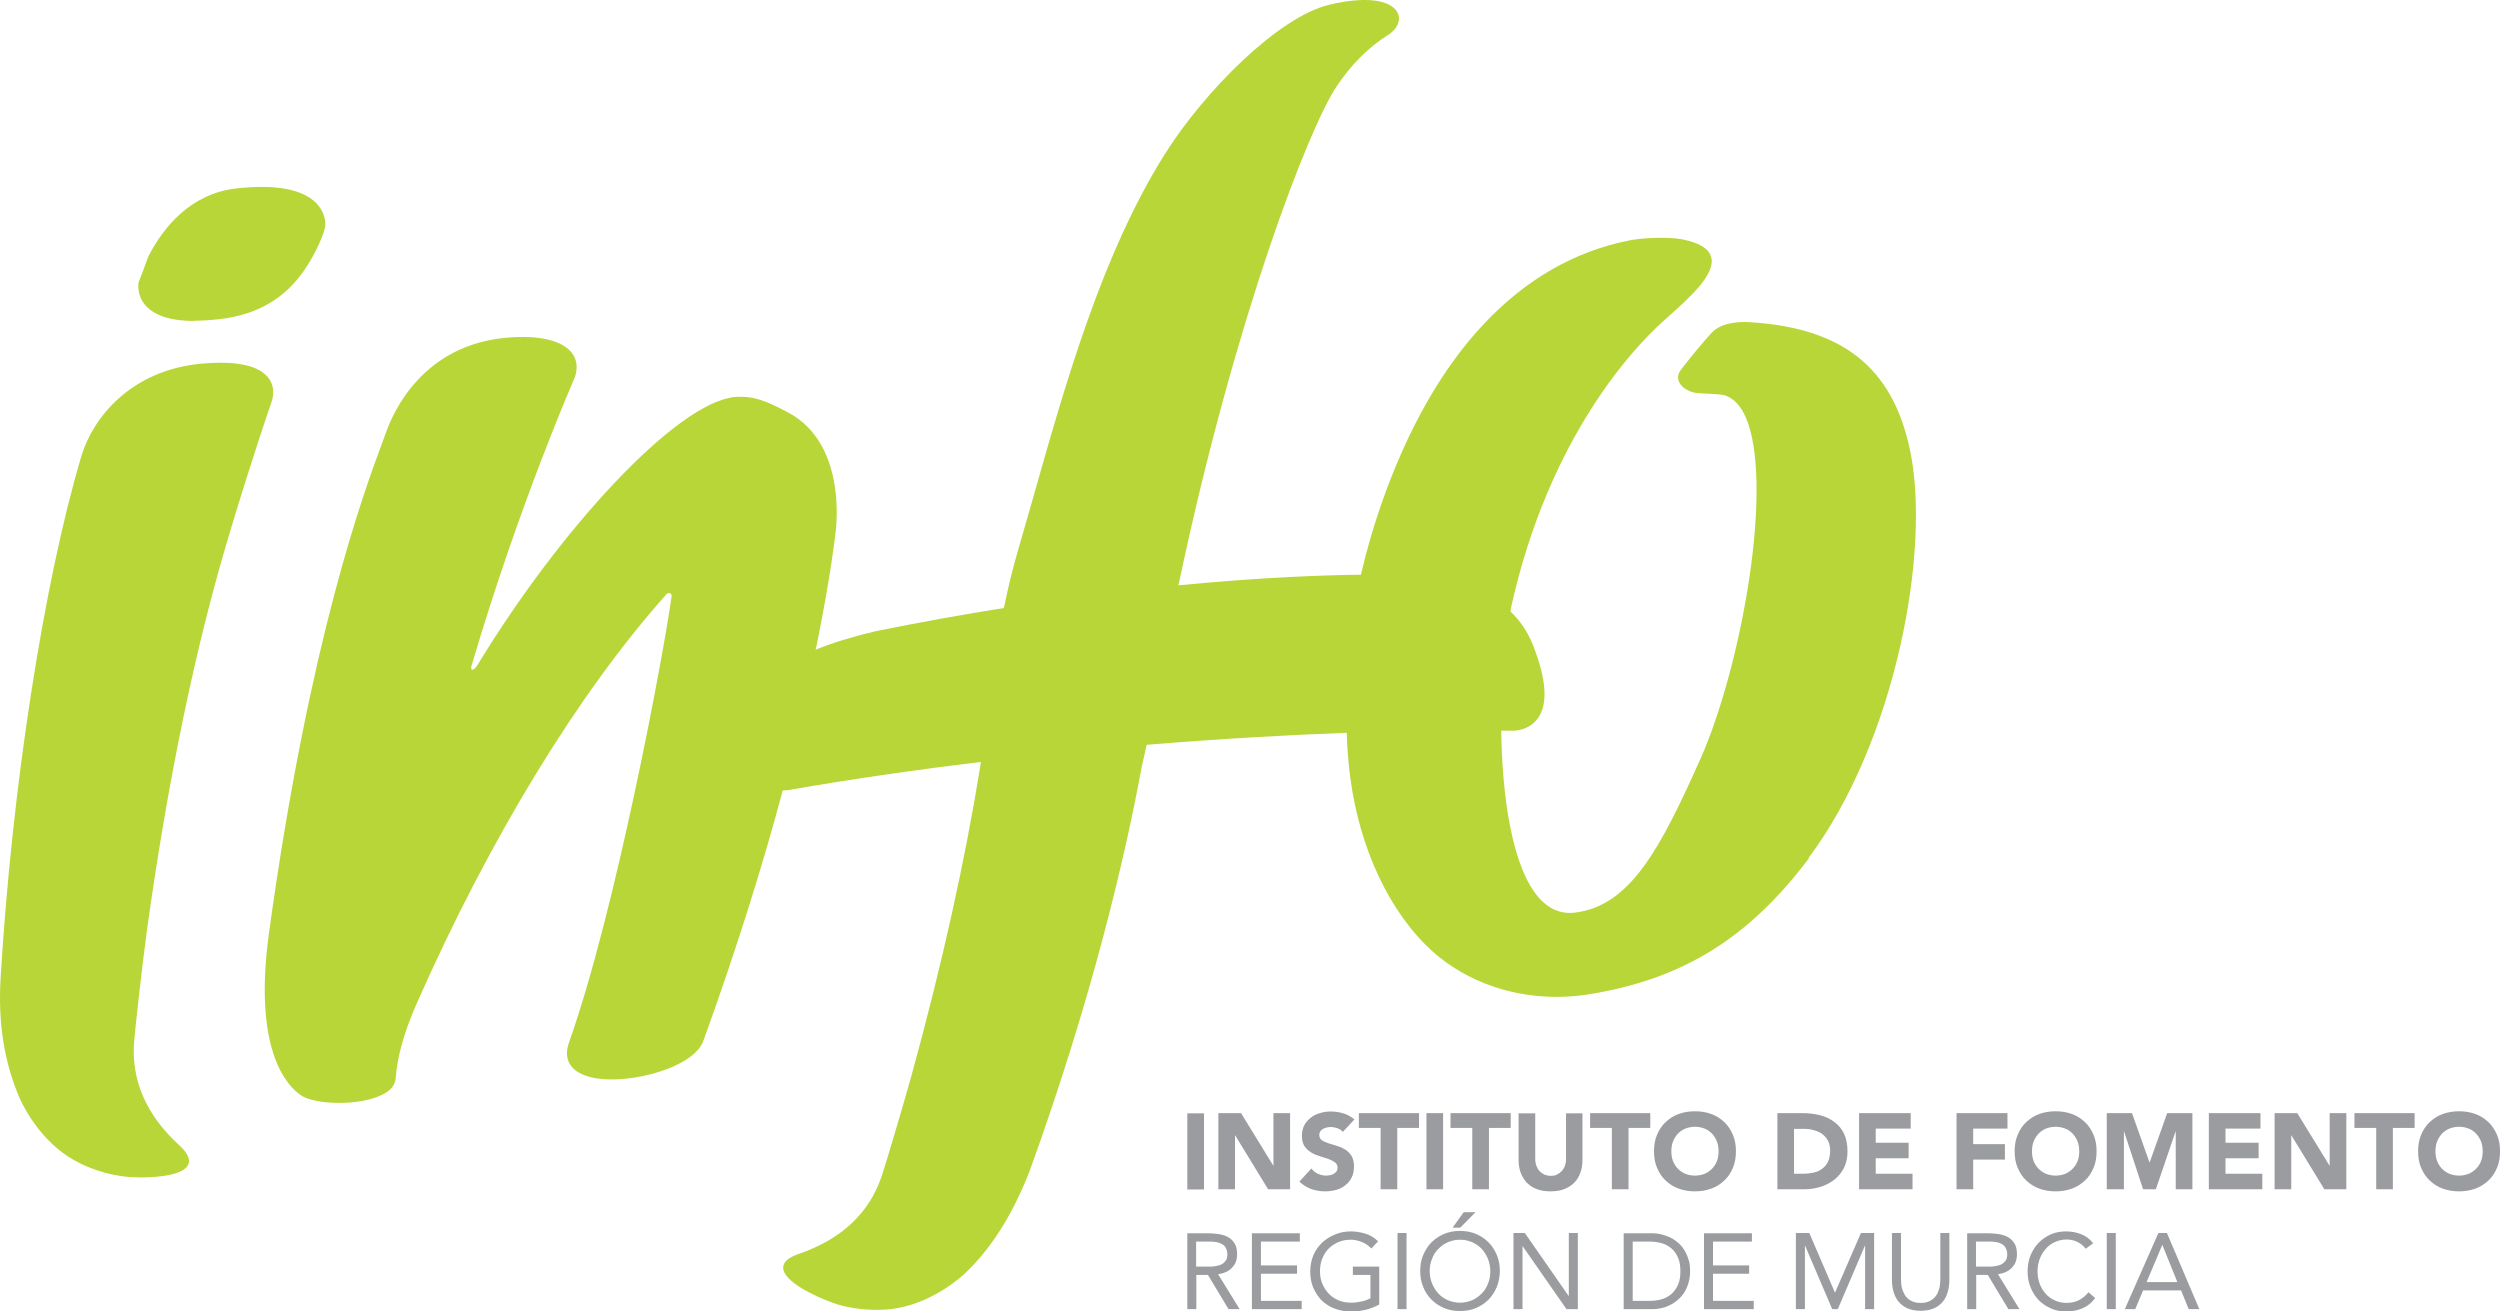 <svg xmlns="http://www.w3.org/2000/svg" width="122" height="64" viewBox="0 0 122 64" fill="none"><path d="M57.942 54.331H58.755V58.047H57.942V54.331ZM59.456 58.036H60.269V55.393L61.884 58.036H62.957V54.32H62.144V56.895L60.563 54.32H59.456V58.036ZM66.086 54.625C65.928 54.489 65.748 54.388 65.555 54.331C65.363 54.275 65.16 54.241 64.945 54.241C64.765 54.241 64.584 54.263 64.415 54.32C64.245 54.365 64.087 54.444 63.963 54.546C63.827 54.647 63.725 54.772 63.646 54.919C63.567 55.065 63.533 55.246 63.533 55.438C63.533 55.63 63.579 55.811 63.658 55.935C63.748 56.059 63.85 56.161 63.985 56.24C64.11 56.319 64.256 56.376 64.403 56.421C64.55 56.466 64.697 56.511 64.821 56.556C64.945 56.602 65.058 56.658 65.149 56.726C65.239 56.794 65.273 56.884 65.273 56.986C65.273 57.053 65.251 57.11 65.228 57.155C65.194 57.2 65.149 57.245 65.092 57.279C65.036 57.313 64.979 57.336 64.912 57.347C64.844 57.358 64.776 57.37 64.708 57.37C64.573 57.37 64.437 57.336 64.313 57.279C64.189 57.223 64.076 57.133 63.997 57.02L63.409 57.663C63.59 57.833 63.782 57.946 63.985 58.025C64.189 58.093 64.415 58.138 64.652 58.138C64.844 58.138 65.025 58.115 65.194 58.07C65.363 58.025 65.522 57.946 65.646 57.844C65.781 57.742 65.883 57.618 65.962 57.46C66.041 57.302 66.075 57.121 66.075 56.918C66.075 56.703 66.03 56.534 65.951 56.398C65.86 56.274 65.759 56.161 65.635 56.093C65.51 56.014 65.375 55.958 65.228 55.913C65.081 55.867 64.945 55.834 64.821 55.788C64.697 55.743 64.584 55.698 64.505 55.642C64.426 55.585 64.381 55.495 64.381 55.382C64.381 55.314 64.403 55.257 64.437 55.201C64.471 55.156 64.516 55.111 64.573 55.088C64.629 55.054 64.686 55.032 64.753 55.02C64.821 55.009 64.878 54.998 64.934 54.998C65.036 54.998 65.138 55.02 65.262 55.054C65.375 55.099 65.465 55.156 65.533 55.235L66.098 54.625H66.086ZM67.374 58.036H68.187V55.043H69.249V54.32H66.312V55.043H67.374V58.036ZM69.611 58.036H70.424V54.32H69.611V58.036ZM71.847 58.036H72.661V55.043H73.722V54.32H70.785V55.043H71.847V58.036ZM77.236 54.331H76.422V56.579C76.422 56.692 76.4 56.805 76.366 56.895C76.332 56.997 76.275 57.076 76.208 57.155C76.14 57.223 76.061 57.279 75.97 57.325C75.88 57.37 75.778 57.381 75.677 57.381C75.575 57.381 75.473 57.358 75.372 57.325C75.281 57.279 75.202 57.223 75.135 57.155C75.067 57.087 75.022 56.997 74.976 56.895C74.942 56.794 74.92 56.692 74.92 56.579V54.331H74.107V56.613C74.107 56.828 74.141 57.031 74.208 57.223C74.276 57.404 74.378 57.573 74.502 57.709C74.638 57.844 74.796 57.957 74.988 58.025C75.18 58.104 75.406 58.138 75.665 58.138C75.925 58.138 76.151 58.104 76.343 58.025C76.535 57.946 76.705 57.844 76.829 57.709C76.965 57.573 77.055 57.415 77.123 57.223C77.19 57.042 77.224 56.839 77.224 56.613V54.331H77.236ZM78.659 58.036H79.472V55.043H80.534V54.32H77.597V55.043H78.659V58.036ZM80.715 56.184C80.715 56.477 80.76 56.748 80.862 56.986C80.963 57.223 81.099 57.438 81.28 57.607C81.46 57.776 81.664 57.912 81.912 58.002C82.161 58.093 82.421 58.138 82.714 58.138C83.008 58.138 83.268 58.093 83.516 58.002C83.765 57.912 83.968 57.776 84.149 57.607C84.329 57.438 84.465 57.234 84.567 56.986C84.668 56.748 84.714 56.477 84.714 56.184C84.714 55.89 84.668 55.619 84.567 55.382C84.465 55.145 84.329 54.93 84.149 54.76C83.968 54.591 83.765 54.455 83.516 54.365C83.268 54.275 83.008 54.23 82.714 54.23C82.421 54.23 82.161 54.275 81.912 54.365C81.664 54.455 81.46 54.591 81.28 54.76C81.099 54.93 80.963 55.133 80.862 55.382C80.76 55.619 80.715 55.89 80.715 56.184ZM81.562 56.184C81.562 56.014 81.585 55.856 81.641 55.709C81.698 55.562 81.777 55.438 81.878 55.325C81.98 55.224 82.104 55.133 82.24 55.077C82.387 55.02 82.545 54.986 82.714 54.986C82.884 54.986 83.042 55.02 83.189 55.077C83.335 55.133 83.448 55.224 83.55 55.325C83.652 55.438 83.731 55.562 83.787 55.709C83.844 55.856 83.866 56.014 83.866 56.184C83.866 56.353 83.844 56.523 83.787 56.658C83.731 56.805 83.652 56.929 83.55 57.031C83.448 57.133 83.324 57.223 83.189 57.279C83.053 57.336 82.884 57.37 82.714 57.37C82.545 57.37 82.375 57.336 82.24 57.279C82.104 57.223 81.98 57.133 81.878 57.031C81.777 56.929 81.698 56.794 81.641 56.658C81.585 56.511 81.562 56.353 81.562 56.184ZM86.736 58.036H88.069C88.34 58.036 88.611 57.991 88.859 57.912C89.108 57.833 89.334 57.709 89.526 57.562C89.718 57.404 89.876 57.212 89.989 56.986C90.102 56.76 90.158 56.489 90.158 56.195C90.158 55.856 90.102 55.562 89.989 55.325C89.876 55.088 89.718 54.896 89.514 54.749C89.311 54.602 89.085 54.489 88.814 54.422C88.543 54.354 88.261 54.32 87.967 54.32H86.736V58.036ZM87.56 55.088H88.046C88.215 55.088 88.385 55.111 88.532 55.156C88.69 55.201 88.825 55.269 88.938 55.348C89.051 55.438 89.142 55.551 89.21 55.675C89.277 55.811 89.311 55.969 89.311 56.15C89.311 56.364 89.277 56.534 89.21 56.681C89.142 56.828 89.051 56.941 88.927 57.031C88.814 57.121 88.667 57.189 88.509 57.223C88.351 57.257 88.17 57.279 87.978 57.279H87.549V55.077L87.56 55.088ZM90.712 58.036H93.332V57.279H91.536V56.523H93.141V55.766H91.536V55.077H93.242V54.32H90.723V58.036H90.712ZM95.479 58.036H96.292V56.59H97.84V55.834H96.292V55.077H97.964V54.32H95.479V58.036ZM98.314 56.184C98.314 56.477 98.359 56.748 98.461 56.986C98.563 57.223 98.698 57.438 98.879 57.607C99.06 57.776 99.263 57.912 99.511 58.002C99.76 58.093 100.02 58.138 100.314 58.138C100.607 58.138 100.867 58.093 101.116 58.002C101.364 57.912 101.567 57.776 101.748 57.607C101.929 57.438 102.064 57.234 102.166 56.986C102.268 56.748 102.313 56.477 102.313 56.184C102.313 55.89 102.268 55.619 102.166 55.382C102.064 55.145 101.929 54.93 101.748 54.76C101.567 54.591 101.364 54.455 101.116 54.365C100.867 54.275 100.607 54.23 100.314 54.23C100.02 54.23 99.76 54.275 99.511 54.365C99.263 54.455 99.06 54.591 98.879 54.76C98.698 54.93 98.563 55.133 98.461 55.382C98.359 55.619 98.314 55.89 98.314 56.184ZM99.161 56.184C99.161 56.014 99.184 55.856 99.24 55.709C99.297 55.562 99.376 55.438 99.478 55.325C99.579 55.224 99.704 55.133 99.839 55.077C99.986 55.02 100.144 54.986 100.314 54.986C100.483 54.986 100.641 55.02 100.788 55.077C100.935 55.133 101.048 55.224 101.149 55.325C101.251 55.438 101.33 55.562 101.387 55.709C101.443 55.856 101.466 56.014 101.466 56.184C101.466 56.353 101.443 56.523 101.387 56.658C101.33 56.805 101.251 56.929 101.149 57.031C101.048 57.133 100.924 57.223 100.788 57.279C100.652 57.336 100.483 57.37 100.314 57.37C100.144 57.37 99.975 57.336 99.839 57.279C99.704 57.223 99.579 57.133 99.478 57.031C99.376 56.929 99.297 56.794 99.24 56.658C99.184 56.511 99.161 56.353 99.161 56.184ZM102.833 58.036H103.646V55.19L104.583 58.036H105.205L106.176 55.19V58.036H106.989V54.32H105.758L104.9 56.737L104.041 54.32H102.81V58.036H102.833ZM107.78 58.036H110.401V57.279H108.605V56.523H110.22V55.766H108.605V55.077H110.311V54.32H107.792V58.036H107.78ZM111 58.036H111.813V55.393L113.428 58.036H114.501V54.32H113.688V56.895L112.107 54.32H111V58.036ZM115.959 58.036H116.772V55.043H117.834V54.32H114.897V55.043H115.959V58.036ZM118.003 56.184C118.003 56.477 118.048 56.748 118.15 56.986C118.252 57.223 118.387 57.438 118.568 57.607C118.749 57.776 118.952 57.912 119.201 58.002C119.449 58.093 119.709 58.138 120.003 58.138C120.296 58.138 120.556 58.093 120.805 58.002C121.053 57.912 121.256 57.776 121.437 57.607C121.618 57.438 121.753 57.234 121.855 56.986C121.957 56.748 122.002 56.477 122.002 56.184C122.002 55.89 121.957 55.619 121.855 55.382C121.753 55.145 121.618 54.93 121.437 54.76C121.256 54.591 121.053 54.455 120.805 54.365C120.556 54.275 120.296 54.23 120.003 54.23C119.709 54.23 119.449 54.275 119.201 54.365C118.952 54.455 118.749 54.591 118.568 54.76C118.387 54.93 118.252 55.133 118.15 55.382C118.048 55.63 118.003 55.89 118.003 56.184ZM118.85 56.184C118.85 56.014 118.873 55.856 118.929 55.709C118.986 55.562 119.065 55.438 119.167 55.325C119.268 55.224 119.393 55.133 119.528 55.077C119.675 55.02 119.833 54.986 120.003 54.986C120.172 54.986 120.33 55.02 120.477 55.077C120.624 55.133 120.737 55.224 120.838 55.325C120.94 55.438 121.019 55.562 121.076 55.709C121.132 55.856 121.155 56.014 121.155 56.184C121.155 56.353 121.132 56.523 121.076 56.658C121.019 56.805 120.94 56.929 120.838 57.031C120.737 57.133 120.613 57.223 120.477 57.279C120.33 57.336 120.172 57.37 120.003 57.37C119.833 57.37 119.675 57.336 119.528 57.279C119.393 57.223 119.268 57.133 119.167 57.031C119.065 56.929 118.986 56.794 118.929 56.658C118.873 56.511 118.85 56.353 118.85 56.184ZM57.942 63.887H58.382V62.216H58.947L59.953 63.887H60.495L59.444 62.182C59.738 62.137 59.964 62.035 60.122 61.865C60.291 61.696 60.371 61.481 60.371 61.199C60.371 60.973 60.325 60.781 60.235 60.657C60.145 60.521 60.032 60.42 59.896 60.352C59.761 60.284 59.602 60.239 59.422 60.216C59.241 60.194 59.072 60.182 58.891 60.182H57.942V63.899V63.887ZM58.382 60.589H59.004C59.117 60.589 59.218 60.589 59.331 60.612C59.433 60.623 59.535 60.657 59.614 60.702C59.704 60.747 59.772 60.804 59.817 60.894C59.862 60.984 59.896 61.086 59.896 61.21C59.896 61.368 59.862 61.481 59.783 61.56C59.715 61.64 59.625 61.707 59.512 61.741C59.399 61.775 59.286 61.798 59.151 61.809C59.015 61.809 58.891 61.809 58.767 61.809H58.371V60.578L58.382 60.589ZM61.093 63.887H63.522V63.481H61.534V62.159H63.296V61.752H61.534V60.589H63.432V60.182H61.093V63.899V63.887ZM67.318 61.809H66.019V62.216H66.877V63.356C66.742 63.424 66.595 63.481 66.425 63.515C66.256 63.549 66.109 63.571 65.951 63.571C65.725 63.571 65.51 63.537 65.329 63.458C65.138 63.379 64.979 63.278 64.844 63.131C64.708 62.995 64.607 62.826 64.528 62.645C64.448 62.453 64.415 62.249 64.415 62.035C64.415 61.82 64.448 61.606 64.528 61.414C64.607 61.222 64.708 61.063 64.844 60.928C64.979 60.792 65.138 60.691 65.318 60.612C65.499 60.533 65.702 60.499 65.906 60.499C66.098 60.499 66.278 60.533 66.459 60.612C66.64 60.679 66.787 60.792 66.922 60.928L67.25 60.578C67.069 60.397 66.866 60.273 66.64 60.205C66.414 60.137 66.177 60.092 65.939 60.092C65.657 60.092 65.397 60.137 65.16 60.239C64.923 60.329 64.708 60.465 64.528 60.634C64.347 60.804 64.2 61.007 64.098 61.244C63.997 61.481 63.94 61.752 63.94 62.046C63.94 62.34 63.985 62.6 64.087 62.837C64.189 63.074 64.324 63.278 64.494 63.458C64.674 63.628 64.878 63.763 65.115 63.853C65.352 63.944 65.623 64 65.917 64C66.154 64 66.391 63.978 66.629 63.921C66.866 63.865 67.092 63.775 67.306 63.661V61.832L67.318 61.809ZM68.199 63.887H68.639V60.171H68.199V63.887ZM71.249 63.978C71.531 63.978 71.791 63.933 72.028 63.831C72.265 63.729 72.469 63.594 72.638 63.424C72.808 63.255 72.943 63.04 73.045 62.803C73.135 62.566 73.192 62.306 73.192 62.024C73.192 61.741 73.146 61.481 73.045 61.244C72.943 61.007 72.819 60.804 72.638 60.623C72.469 60.453 72.265 60.318 72.028 60.216C71.791 60.115 71.531 60.069 71.249 60.069C70.966 60.069 70.707 60.115 70.469 60.216C70.232 60.318 70.029 60.453 69.859 60.623C69.69 60.792 69.554 61.007 69.453 61.244C69.351 61.481 69.306 61.741 69.306 62.024C69.306 62.306 69.351 62.566 69.453 62.803C69.543 63.04 69.678 63.244 69.859 63.424C70.029 63.594 70.232 63.729 70.469 63.831C70.707 63.933 70.966 63.978 71.249 63.978ZM71.249 63.571C71.034 63.571 70.831 63.526 70.65 63.447C70.469 63.368 70.311 63.255 70.187 63.119C70.063 62.984 69.961 62.814 69.882 62.634C69.814 62.442 69.769 62.249 69.769 62.035C69.769 61.82 69.803 61.617 69.882 61.436C69.95 61.244 70.051 61.086 70.187 60.95C70.322 60.815 70.469 60.702 70.65 60.623C70.831 60.544 71.023 60.499 71.249 60.499C71.475 60.499 71.667 60.544 71.847 60.623C72.028 60.702 72.186 60.815 72.311 60.95C72.435 61.086 72.536 61.255 72.615 61.436C72.683 61.628 72.728 61.82 72.728 62.035C72.728 62.249 72.695 62.453 72.615 62.634C72.548 62.826 72.446 62.984 72.311 63.119C72.175 63.255 72.028 63.368 71.847 63.447C71.667 63.526 71.463 63.571 71.249 63.571ZM70.887 59.911H71.26L72.005 59.154H71.429L70.887 59.911ZM73.858 63.887H74.299V60.804L76.445 63.887H76.998V60.171H76.558V63.255L74.412 60.171H73.858V63.887ZM79.235 63.887H80.658C80.783 63.887 80.907 63.876 81.042 63.842C81.178 63.82 81.314 63.775 81.449 63.707C81.585 63.65 81.709 63.571 81.833 63.469C81.957 63.368 82.07 63.255 82.161 63.119C82.251 62.984 82.33 62.826 82.387 62.645C82.443 62.464 82.477 62.261 82.477 62.035C82.477 61.809 82.454 61.606 82.387 61.425C82.33 61.244 82.251 61.086 82.161 60.95C82.07 60.815 81.957 60.691 81.833 60.6C81.709 60.499 81.585 60.42 81.449 60.363C81.314 60.307 81.178 60.261 81.042 60.228C80.907 60.205 80.771 60.182 80.658 60.182H79.235V63.899V63.887ZM79.676 60.589H80.511C80.726 60.589 80.918 60.623 81.099 60.668C81.28 60.725 81.438 60.815 81.573 60.928C81.709 61.041 81.811 61.199 81.89 61.38C81.969 61.56 82.003 61.775 82.003 62.035C82.003 62.295 81.969 62.509 81.89 62.69C81.811 62.871 81.709 63.018 81.573 63.142C81.438 63.255 81.28 63.345 81.099 63.402C80.918 63.458 80.715 63.481 80.511 63.481H79.676V60.589ZM83.155 63.887H85.583V63.481H83.595V62.159H85.358V61.752H83.595V60.589H85.493V60.182H83.155V63.899V63.887ZM87.639 63.887H88.08V60.77L89.413 63.887H89.684L91.017 60.77V63.887H91.457V60.171H90.814L89.548 63.085L88.294 60.171H87.639V63.887ZM95.129 60.171H94.688V62.408C94.688 62.554 94.677 62.701 94.643 62.848C94.609 62.984 94.564 63.108 94.485 63.221C94.406 63.334 94.315 63.413 94.191 63.481C94.067 63.549 93.92 63.582 93.728 63.582C93.536 63.582 93.389 63.549 93.265 63.481C93.141 63.413 93.05 63.334 92.971 63.221C92.903 63.108 92.847 62.984 92.813 62.848C92.779 62.713 92.768 62.566 92.768 62.408V60.171H92.327V62.464C92.327 62.667 92.35 62.859 92.406 63.04C92.451 63.221 92.542 63.379 92.644 63.515C92.756 63.65 92.903 63.763 93.073 63.842C93.254 63.921 93.468 63.967 93.728 63.967C93.988 63.967 94.202 63.921 94.383 63.842C94.564 63.763 94.711 63.65 94.812 63.515C94.925 63.379 95.004 63.221 95.049 63.04C95.106 62.859 95.129 62.667 95.129 62.464V60.171ZM95.998 63.887H96.439V62.216H97.004L98.009 63.887H98.551L97.501 62.182C97.794 62.137 98.02 62.035 98.178 61.865C98.348 61.696 98.427 61.481 98.427 61.199C98.427 60.973 98.382 60.781 98.291 60.657C98.201 60.521 98.088 60.42 97.953 60.352C97.817 60.284 97.659 60.239 97.478 60.216C97.297 60.194 97.128 60.182 96.947 60.182H95.998V63.899V63.887ZM96.439 60.589H97.06C97.173 60.589 97.275 60.589 97.388 60.612C97.49 60.623 97.591 60.657 97.67 60.702C97.761 60.747 97.828 60.804 97.874 60.894C97.919 60.984 97.953 61.086 97.953 61.21C97.953 61.368 97.919 61.481 97.84 61.56C97.772 61.64 97.681 61.707 97.569 61.741C97.456 61.775 97.343 61.798 97.207 61.809C97.072 61.809 96.947 61.809 96.823 61.809H96.428V60.578L96.439 60.589ZM102.143 60.668C101.985 60.465 101.793 60.318 101.556 60.228C101.319 60.137 101.082 60.092 100.833 60.092C100.562 60.092 100.302 60.137 100.076 60.239C99.85 60.34 99.647 60.476 99.478 60.657C99.308 60.826 99.184 61.041 99.082 61.278C98.992 61.515 98.947 61.775 98.947 62.046C98.947 62.317 98.992 62.588 99.094 62.826C99.184 63.063 99.32 63.266 99.489 63.447C99.658 63.616 99.862 63.752 100.088 63.853C100.314 63.955 100.562 64 100.833 64C101.127 64 101.398 63.944 101.635 63.842C101.872 63.741 102.076 63.571 102.245 63.345L101.918 63.063C101.782 63.232 101.624 63.356 101.454 63.447C101.274 63.537 101.07 63.582 100.844 63.582C100.63 63.582 100.449 63.537 100.268 63.458C100.099 63.379 99.941 63.266 99.828 63.131C99.704 62.995 99.602 62.826 99.534 62.645C99.466 62.453 99.432 62.261 99.432 62.035C99.432 61.832 99.466 61.64 99.534 61.447C99.602 61.255 99.704 61.097 99.828 60.95C99.952 60.804 100.099 60.691 100.28 60.612C100.449 60.533 100.641 60.487 100.844 60.487C101.025 60.487 101.195 60.521 101.364 60.6C101.533 60.679 101.669 60.792 101.782 60.939L102.166 60.657L102.143 60.668ZM102.81 63.887H103.25V60.171H102.81V63.887ZM103.702 63.887H104.199L104.583 62.972H106.436L106.809 63.887H107.328L105.747 60.171H105.329L103.691 63.887H103.702ZM106.267 62.566H104.753L105.521 60.747L106.255 62.566H106.267Z" fill="#9B9CA0"></path><path d="M88.295 41.859C85.347 45.779 82.139 47.767 77.598 48.513C77.044 48.603 76.502 48.648 75.96 48.648C73.509 48.648 71.204 47.745 69.566 46.107C67.522 44.051 66.155 40.831 65.816 37.273C65.771 36.81 65.737 36.358 65.726 35.895C65.726 35.85 65.726 35.805 65.726 35.76C62.981 35.861 59.66 36.042 55.955 36.347C55.955 36.381 55.943 36.415 55.932 36.449C55.876 36.754 55.796 37.047 55.729 37.352C54.938 41.656 53.345 48.58 50.239 57.165C49.403 59.289 48.386 60.904 47.121 62.113C46.974 62.26 45.596 63.525 43.766 63.841C43.45 63.898 43.122 63.92 42.772 63.92C42.038 63.92 41.27 63.807 40.648 63.581C39.745 63.254 38.22 62.531 38.22 61.864C38.22 61.593 38.457 61.379 38.92 61.209L38.988 61.187C41.055 60.475 42.411 59.21 43.02 57.414C43.179 56.962 44.082 53.923 44.455 52.579C45.969 47.089 47.098 41.984 47.844 37.352C47.844 37.352 47.844 37.285 47.867 37.183C44.85 37.544 41.699 37.996 38.502 38.55C38.412 38.561 38.31 38.572 38.22 38.572C38.22 38.572 38.208 38.572 38.197 38.572C37.293 41.972 35.983 46.22 34.311 50.828C33.758 52.229 30.143 53.087 28.539 52.477C27.771 52.195 27.5 51.619 27.771 50.862C30.053 44.424 32.38 31.942 32.775 29.095C32.798 28.96 32.628 28.892 32.538 28.982C28.223 33.817 23.908 40.888 20.327 48.987C19.705 50.399 19.378 51.619 19.31 52.613C19.288 52.941 19.073 53.223 18.644 53.426C18.101 53.697 17.311 53.822 16.554 53.822C15.797 53.822 15.051 53.697 14.701 53.46C13.967 52.974 12.34 51.178 13.131 45.497C15.108 31.128 17.785 23.933 18.666 21.572C18.734 21.38 18.802 21.211 18.847 21.075C19.197 20.104 20.632 16.828 24.744 16.478C26.427 16.331 27.511 16.658 27.94 17.268C28.313 17.799 28.053 18.398 28.042 18.432C28.019 18.5 25.365 24.509 23.015 32.473C22.925 32.755 23.117 32.755 23.298 32.461C27.251 25.932 33.001 19.618 35.893 19.369C36.796 19.313 37.406 19.573 38.457 20.126C41.439 21.708 40.773 26.045 40.761 26.09C40.761 26.113 40.547 28.056 39.858 31.467C39.858 31.467 39.835 31.558 39.801 31.704C40.671 31.354 41.642 31.061 42.693 30.812C44.907 30.36 47.008 29.988 48.985 29.671C48.985 29.637 48.996 29.615 49.008 29.581C49.222 28.542 49.448 27.66 49.64 26.994C49.877 26.158 50.126 25.288 50.386 24.396C51.978 18.771 53.774 12.389 56.858 7.497C58.767 4.47 62.371 0.833 64.856 0.234C66.991 -0.274 67.996 0.121 68.222 0.664C68.369 1.014 68.177 1.432 67.725 1.714C66.776 2.313 65.94 3.149 65.229 4.21C63.873 6.232 60.27 15.495 57.547 28.384C57.547 28.384 57.536 28.451 57.502 28.564C61.467 28.18 64.506 28.067 66.415 28.045C66.426 27.988 66.437 27.954 66.437 27.943C66.697 26.836 67.013 25.74 67.397 24.633C69.962 17.257 74.153 12.795 79.507 11.733C80.162 11.598 81.427 11.553 82.082 11.677C82.93 11.846 83.393 12.129 83.506 12.547C83.732 13.383 82.455 14.524 81.427 15.438C81.303 15.551 81.19 15.653 81.077 15.755C79.823 16.896 75.587 21.256 73.735 29.671C73.735 29.671 73.735 29.739 73.712 29.841C74.164 30.27 74.548 30.812 74.808 31.479C75.474 33.162 75.553 34.37 75.034 35.071C74.57 35.681 73.848 35.669 73.735 35.658C73.701 35.658 73.531 35.658 73.26 35.658C73.305 38.855 73.78 42.3 75.09 43.802C75.587 44.367 76.175 44.616 76.852 44.536C79.575 44.209 81.043 41.362 82.975 37.047C83.958 34.845 84.873 31.49 85.358 28.27C85.889 24.735 85.833 21.866 85.211 20.409C84.963 19.821 84.624 19.448 84.195 19.302C84.048 19.245 83.709 19.234 83.325 19.211C83.156 19.211 82.986 19.189 82.805 19.177C82.489 19.155 82.071 18.94 81.936 18.635C81.879 18.5 81.845 18.285 82.026 18.048C82.591 17.314 83.099 16.715 83.517 16.252C84.014 15.698 84.997 15.698 85.381 15.721C89.922 16.003 92.339 17.924 93.198 21.911C94.26 26.836 92.486 36.245 88.239 41.893M9.471 15.653C9.878 15.653 10.318 15.619 10.804 15.563C13.538 15.213 14.69 13.62 15.39 12.276C15.876 11.316 15.876 10.988 15.876 10.977C15.876 10.954 15.921 10.4 15.413 9.892C14.735 9.226 13.436 8.989 11.561 9.192C9.279 9.44 7.957 11.123 7.246 12.502C6.952 13.303 6.771 13.767 6.76 13.789C6.76 13.812 6.647 14.422 7.133 14.941C7.585 15.416 8.364 15.664 9.482 15.664M7.144 45.587C8.183 38.053 9.562 31.433 11.233 25.921C12.386 22.092 13.244 19.629 13.255 19.607C13.255 19.584 13.504 18.985 13.108 18.454C12.657 17.845 11.572 17.596 9.878 17.743C6.421 18.037 4.535 20.363 3.97 22.261C2.129 28.451 0.581 38.459 0.028 47.756C-0.097 49.902 0.197 51.788 0.931 53.528C1.01 53.72 1.767 55.426 3.326 56.442C4.151 56.984 5.314 57.369 6.286 57.436C6.466 57.436 6.67 57.459 6.873 57.459C7.811 57.459 8.974 57.323 9.189 56.826C9.29 56.578 9.166 56.284 8.805 55.945L8.76 55.9C7.144 54.432 6.399 52.726 6.545 50.84C6.579 50.343 6.952 46.988 7.144 45.61" fill="#B8D637"></path></svg>